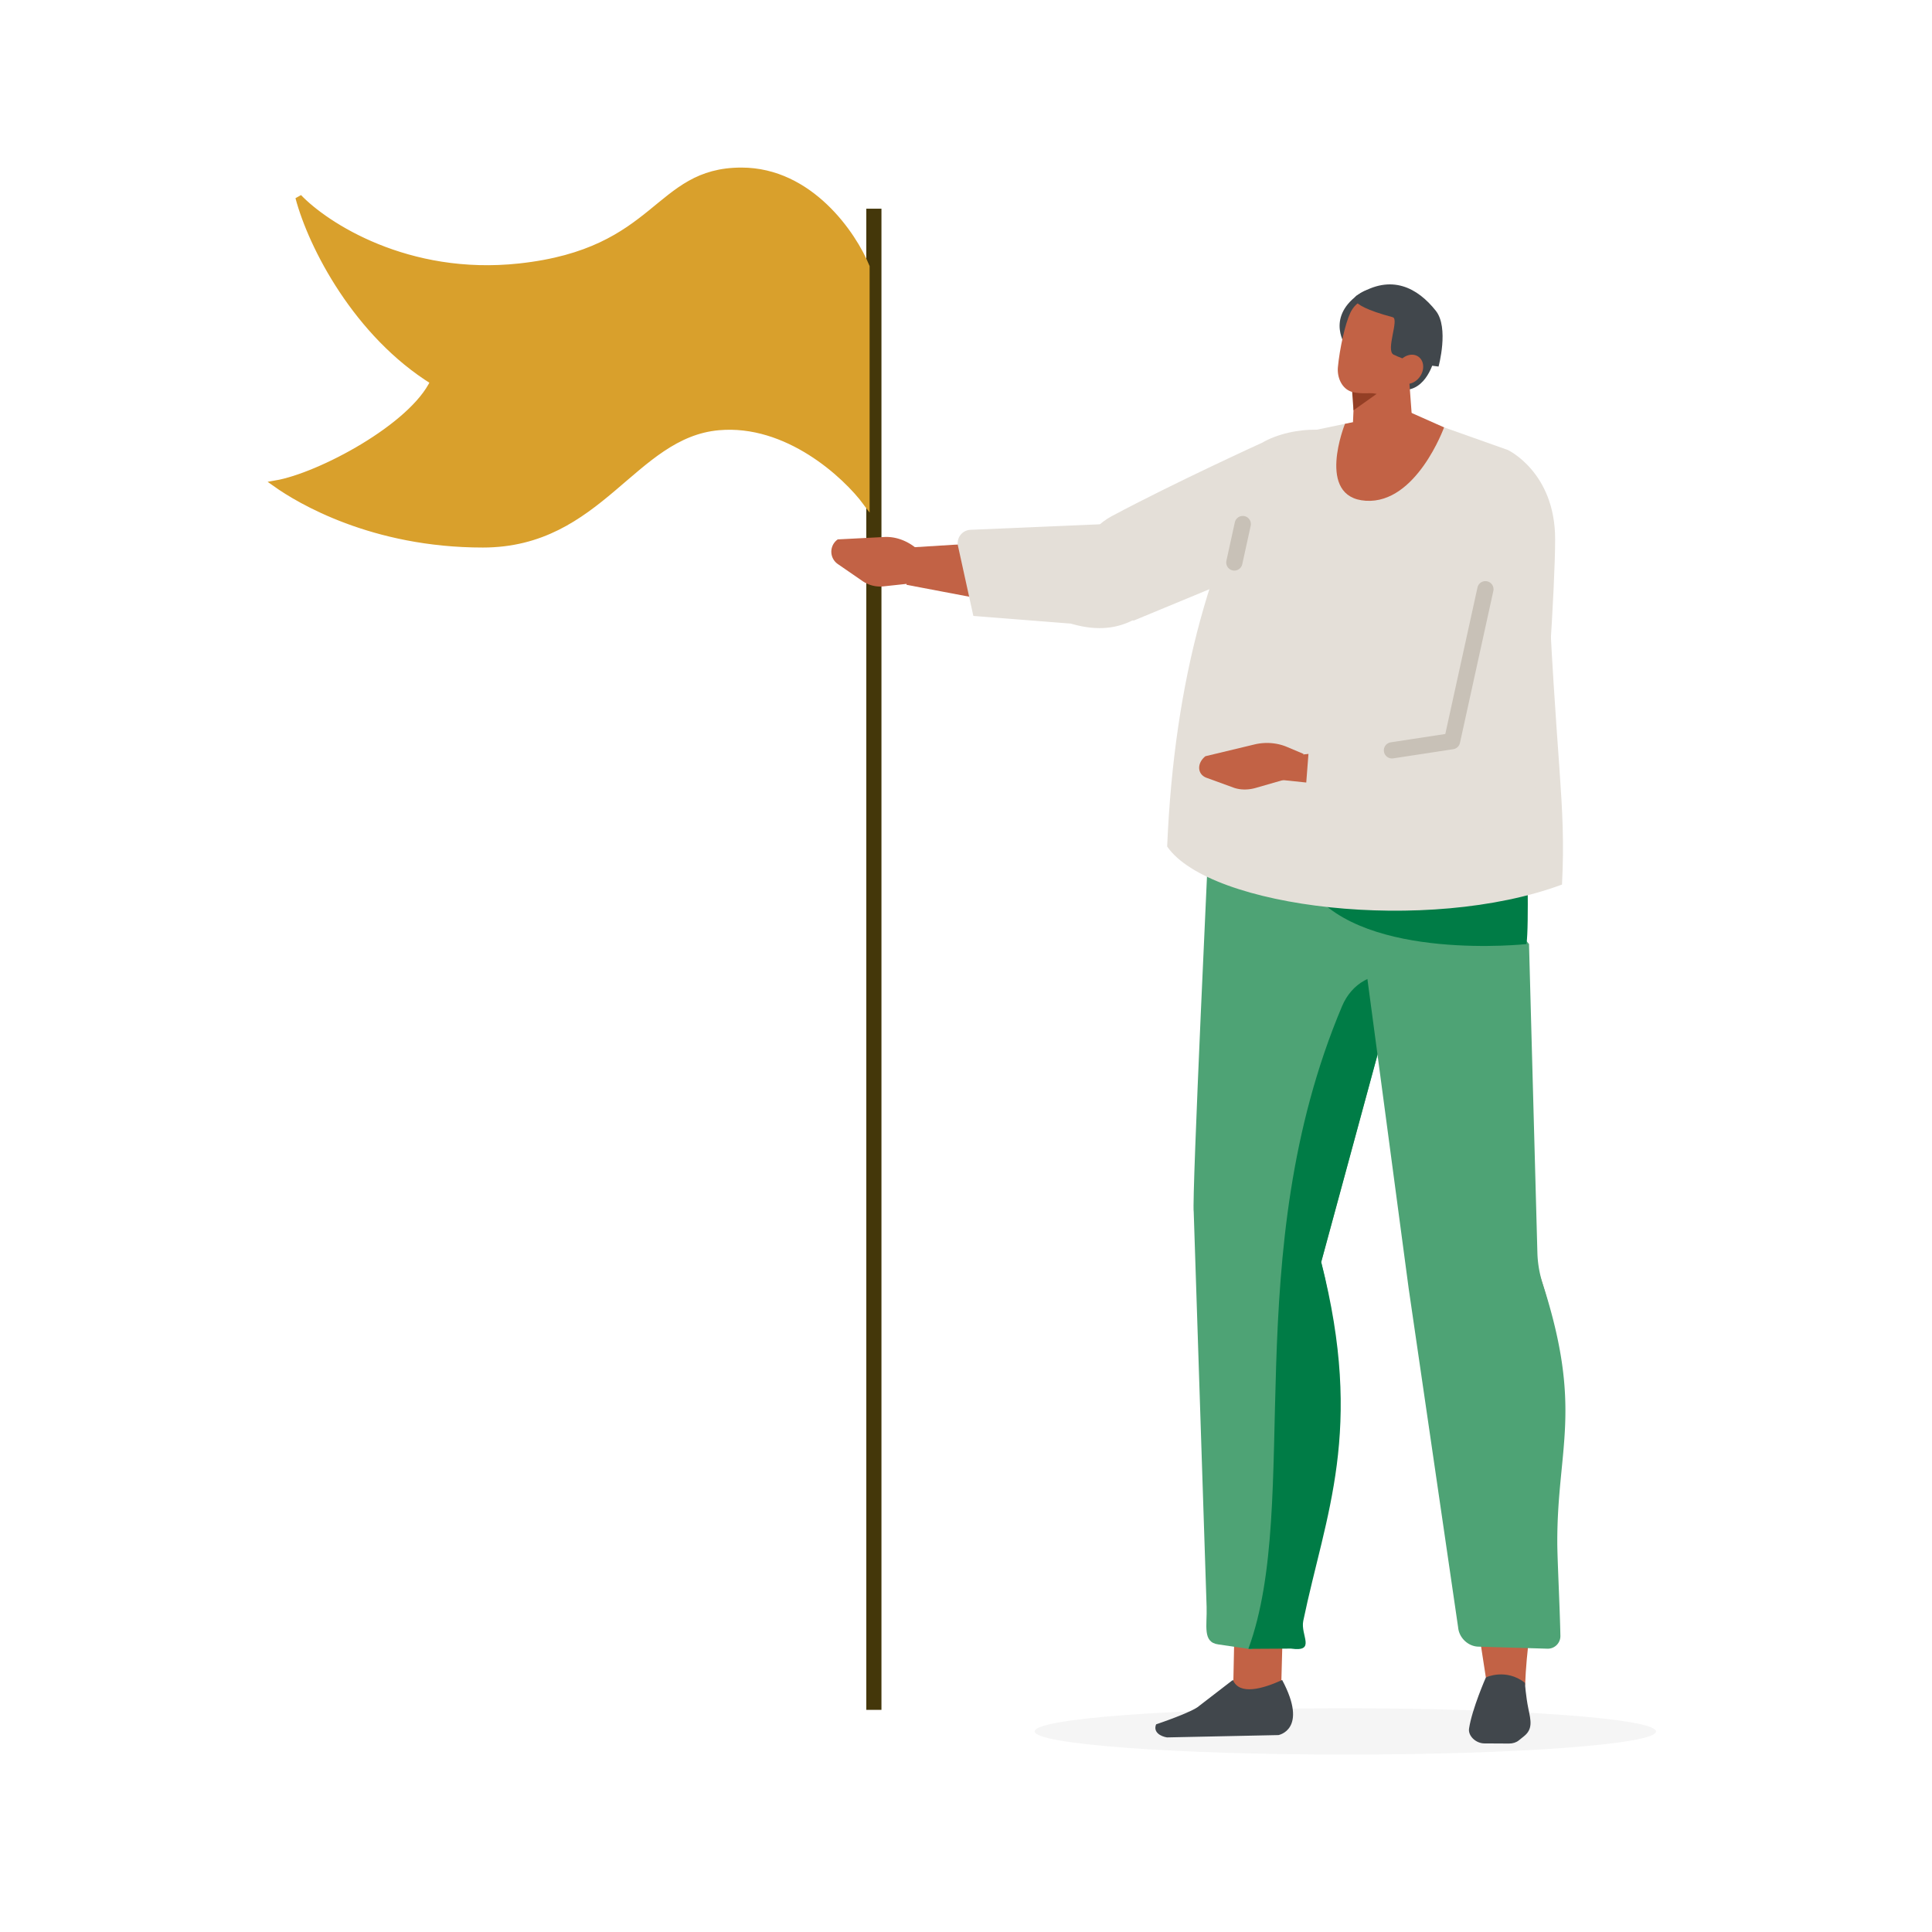 <svg xmlns="http://www.w3.org/2000/svg" width="294" height="294" fill="none"><path fill="#44370A" d="M134.134 31.759h-2.304v228.437h2.304z"/><path fill="#D9A02C" stroke="#D9A02C" d="M131.831 76.486V40.59C129.847 35.726 123.269 26 112.826 26c-13.053 0-12.477 12.286-33.785 14.59-17.047 1.842-29.499-6.272-33.594-10.559 1.984 7.487 8.869 20.81 20.54 28.027-3.225 6.91-17.34 14.397-23.995 15.549 3.519 2.496 14.686 9.214 31.482 9.214 17.852 0 22.843-16.7 35.897-17.852 10.443-.922 19.324 7.294 22.46 11.517Z"/><path fill="#C26245" fill-rule="evenodd" d="M167.443 86.124c-2.504 5.433-3.49 6.392-8.835 6.79l-20.656-3.922.063-5.65 21.683-1.353 7.744 4.14.001-.005Z" clip-rule="evenodd"/><path fill="#E4DFD8" fill-rule="evenodd" d="M176.368 91.41c-4.295 4.335-8.615 4.891-13.413 3.487l-14.836-1.168-2.336-10.644a2.029 2.029 0 0 1 1.893-2.461l25.819-1.106 2.868 11.892h.005Z" clip-rule="evenodd"/><path fill="#F5F5F5" fill-rule="evenodd" d="M157.454 263.477c.057 1.946 21.272 3.523 47.379 3.523 26.106 0 47.224-1.577 47.167-3.523-.057-1.946-21.272-3.524-47.378-3.524-26.107 0-47.224 1.578-47.168 3.524Z" clip-rule="evenodd"/><path fill="#C26245" fill-rule="evenodd" d="M194.979 256.259c-3.312 4.234-5.937 5.309-7.316.663l.187-9.043 7.35.104-.221 8.28v-.004Z" clip-rule="evenodd"/><path fill="#4EA375" fill-rule="evenodd" d="M196.998 119.75c-11.726 15.065-12.965 5.935-12.965 5.935s-2.699 56.86-2.381 58.746l1.963 60.102c.093 2.834-.667 5.393 1.798 5.707l5.109.757c2.983-17.767 17.646-31.144 10.527-58.937l11.806-43.466c16.199-32.304-15.861-28.841-15.861-28.841l.004-.003Z" clip-rule="evenodd"/><path fill="#007C46" fill-rule="evenodd" d="m189.97 250.91 6.472-.037c3.907.553 1.423-2.029 1.882-4.223 3.368-16.217 9.318-28.857 2.728-54.593l11.806-43.467c-3.927-.948-7.198 1.132-8.628 4.515-15.935 37.763-6.077 75.519-14.26 97.805Z" clip-rule="evenodd"/><path fill="#C26245" fill-rule="evenodd" d="m207.88 125.246 9.057 70.626 9.171 59.389 5.973 1.202c.817-21.395 10.872-37.418 1.935-63.324l-3.428-48.219-11.388-17.343-11.32-2.334v.003Z" clip-rule="evenodd"/><path fill="#4EA375" fill-rule="evenodd" d="m205.05 126.231 9.308 69.802 7.537 51.649c.147 1.554 1.517 2.85 3.06 2.893l10.497.312a1.92 1.92 0 0 0 1.999-1.973c-.09-4.551-.465-11.551-.472-14.211-.027-14.325 3.941-20.213-2.203-39.297a16.984 16.984 0 0 1-.824-4.732l-1.276-47.017-13.473-16.08-14.15-1.35-.003.004Z" clip-rule="evenodd"/><path fill="#41474C" fill-rule="evenodd" d="M226.111 255.264s-2.106 4.77-2.561 7.787c-.077.516.15 1.086.613 1.534.462.446 1.098.714 1.71.717 1.32.007 2.823.017 3.754.02.579.004 1.105-.164 1.49-.475.231-.188.512-.412.807-.65 1.346-1.082 1.038-2.361.659-4.16-.391-1.859-.529-3.962-.529-3.962-2.913-2.268-5.943-.814-5.943-.814v.003Z" clip-rule="evenodd"/><path fill="#007C46" fill-rule="evenodd" d="M232.288 143.664s-24.449 2.642-32.753-8.132l32.817-7.235s.351 12.617-.064 15.367Z" clip-rule="evenodd"/><path fill="#41474C" fill-rule="evenodd" d="m187.612 255.643-5.079 3.912c-.984.968-6.603 2.843-6.603 2.843-.485 1.199.683 1.832 1.647 1.99l16.966-.355s4.607-.814.569-8.38c-2.99 1.366-6.519 2.344-7.496-.01h-.004ZM204.826 52.7s-3.111-4.2 1.784-7.816c4.896-3.617 4.561 6.102 4.403 6.213-.157.107-6.187 1.604-6.187 1.604Z" clip-rule="evenodd"/><path fill="#41474C" fill-rule="evenodd" d="M218.239 54.734s-1.138 4.893-4.885 4.592c-3.747-.302-2.605-11.053-2.605-11.053l7.49 6.46Z" clip-rule="evenodd"/><path fill="#C26245" fill-rule="evenodd" d="M206.252 55.936s-.234 5.413-.432 9.898c-.053 1.195.626 2.317 1.771 2.94a4.143 4.143 0 0 0 3.764.06c.385-.19.76-.378 1.115-.556 1.614-.8 2.568-2.354 2.448-3.989-.312-4.19-.874-11.822-.874-11.822l-7.792 3.47Z" clip-rule="evenodd"/><path fill="#943F25" fill-rule="evenodd" d="m205.743 59.366.224 3.075 3.526-2.506-3.75-.569Z" clip-rule="evenodd"/><path fill="#C26245" fill-rule="evenodd" d="M216.16 50.819c.452-1.52-.402-3.122-1.905-3.574l-5.234-1.574c-1.503-.452-2.863.502-3.539 1.936-.8 1.691-1.62 5.456-1.888 8.259-.151 1.58.609 3.309 2.112 3.761 1.604.482 6.874.385 8.2-2.381 1.008-2.104 1.594-4.183 2.257-6.424l-.003-.003Z" clip-rule="evenodd"/><path fill="#41474C" fill-rule="evenodd" d="M218.909 55.782s1.627-5.915-.416-8.49c-2.742-3.463-6.753-5.694-11.883-2.408 0 0-2.759 1.215 5.331 3.39 1.028.274-1.135 5.087.134 5.696 1.711.824 3.937 1.474 6.834 1.812Z" clip-rule="evenodd"/><path fill="#C26245" fill-rule="evenodd" d="M216.039 57.366c-.77 1.049-2.089 1.377-2.946.734-.857-.643-.928-2.013-.158-3.061.77-1.049 2.09-1.377 2.947-.734.857.643.927 2.013.157 3.061Z" clip-rule="evenodd"/><path fill="#E4DFD8" fill-rule="evenodd" d="M169.234 78.517c9.603-5.128 22.795-11.13 22.795-11.13 4.808-2.776 12.941-2.763 14.579.737.646 1.38-1.872 12.898-3.888 13.803l-30.191 12.506c-6.559-2.14-6.955-1.28-8.21-5.017-1.487-4.428 1.168-8.903 4.912-10.902l.003.003Z" clip-rule="evenodd"/><path fill="#E4DFD8" fill-rule="evenodd" d="m194.359 66.65 10.313-2.156 9.402-1.474 15.362 5.45c2.113 13.145 6.147 7.619 4.292 12.727l1.658 2.806c1.359 32.719 2.96 37.8 2.31 50.604-20.428 7.59-53.636 3.584-60.085-5.791 1.088-25.632 6.8-45.67 16.748-62.165Z" clip-rule="evenodd"/><path fill="#C26245" d="M204.672 64.494s-4.53 11.216 3.168 11.709c7.697.492 11.91-11.167 11.91-11.167l-5.622-2.498-9.456 1.956Z"/><path stroke="#C8C1B7" stroke-linecap="round" stroke-linejoin="round" stroke-width="2.47" d="m189.116 79.746-1.282 5.848"/><path fill="#C26245" fill-rule="evenodd" d="M231.006 116.109c-1.486 4.813 3.737 5.949-3.006 6.029l-34.37-3.597 4.607-3.718 29.193-3.386 3.58 4.672h-.004Z" clip-rule="evenodd"/><path fill="#C26245" d="m196.998 118.199-5.9 1.698c-1.179.338-2.384.325-3.395-.043l-4.092-1.491c-1.426-.519-1.517-2.217-.177-3.285l7.48-1.796c1.651-.395 3.408-.261 4.925.379l2.525 1.065-1.366 3.476v-.003ZM140.051 88.624l-5.613.606a4.732 4.732 0 0 1-3.182-.805l-3.763-2.593a2.281 2.281 0 0 1-.008-3.75l7.1-.365c1.566-.081 3.209.463 4.601 1.522l2.317 1.764-1.448 3.62-.004.001Z"/><path fill="#E4DFD8" fill-rule="evenodd" d="M229.436 68.466s7.215 3.363 7.215 13.585c0 7.492-1.463 28.18-1.774 29.5-.312 1.323 1.185 14.392-10.735 14.633-14.247.288-25.765-1.923-25.765-1.923l.841-10.875 22.771-1.768s2.448-36.45 4.032-38.47c1.583-2.02 3.418-4.685 3.418-4.685l-.003.003Z" clip-rule="evenodd"/><path stroke="#C8C1B7" stroke-linecap="round" stroke-linejoin="round" stroke-width="2.47" d="m226.041 89.664-5.08 23.123-9.141 1.397"/></svg>